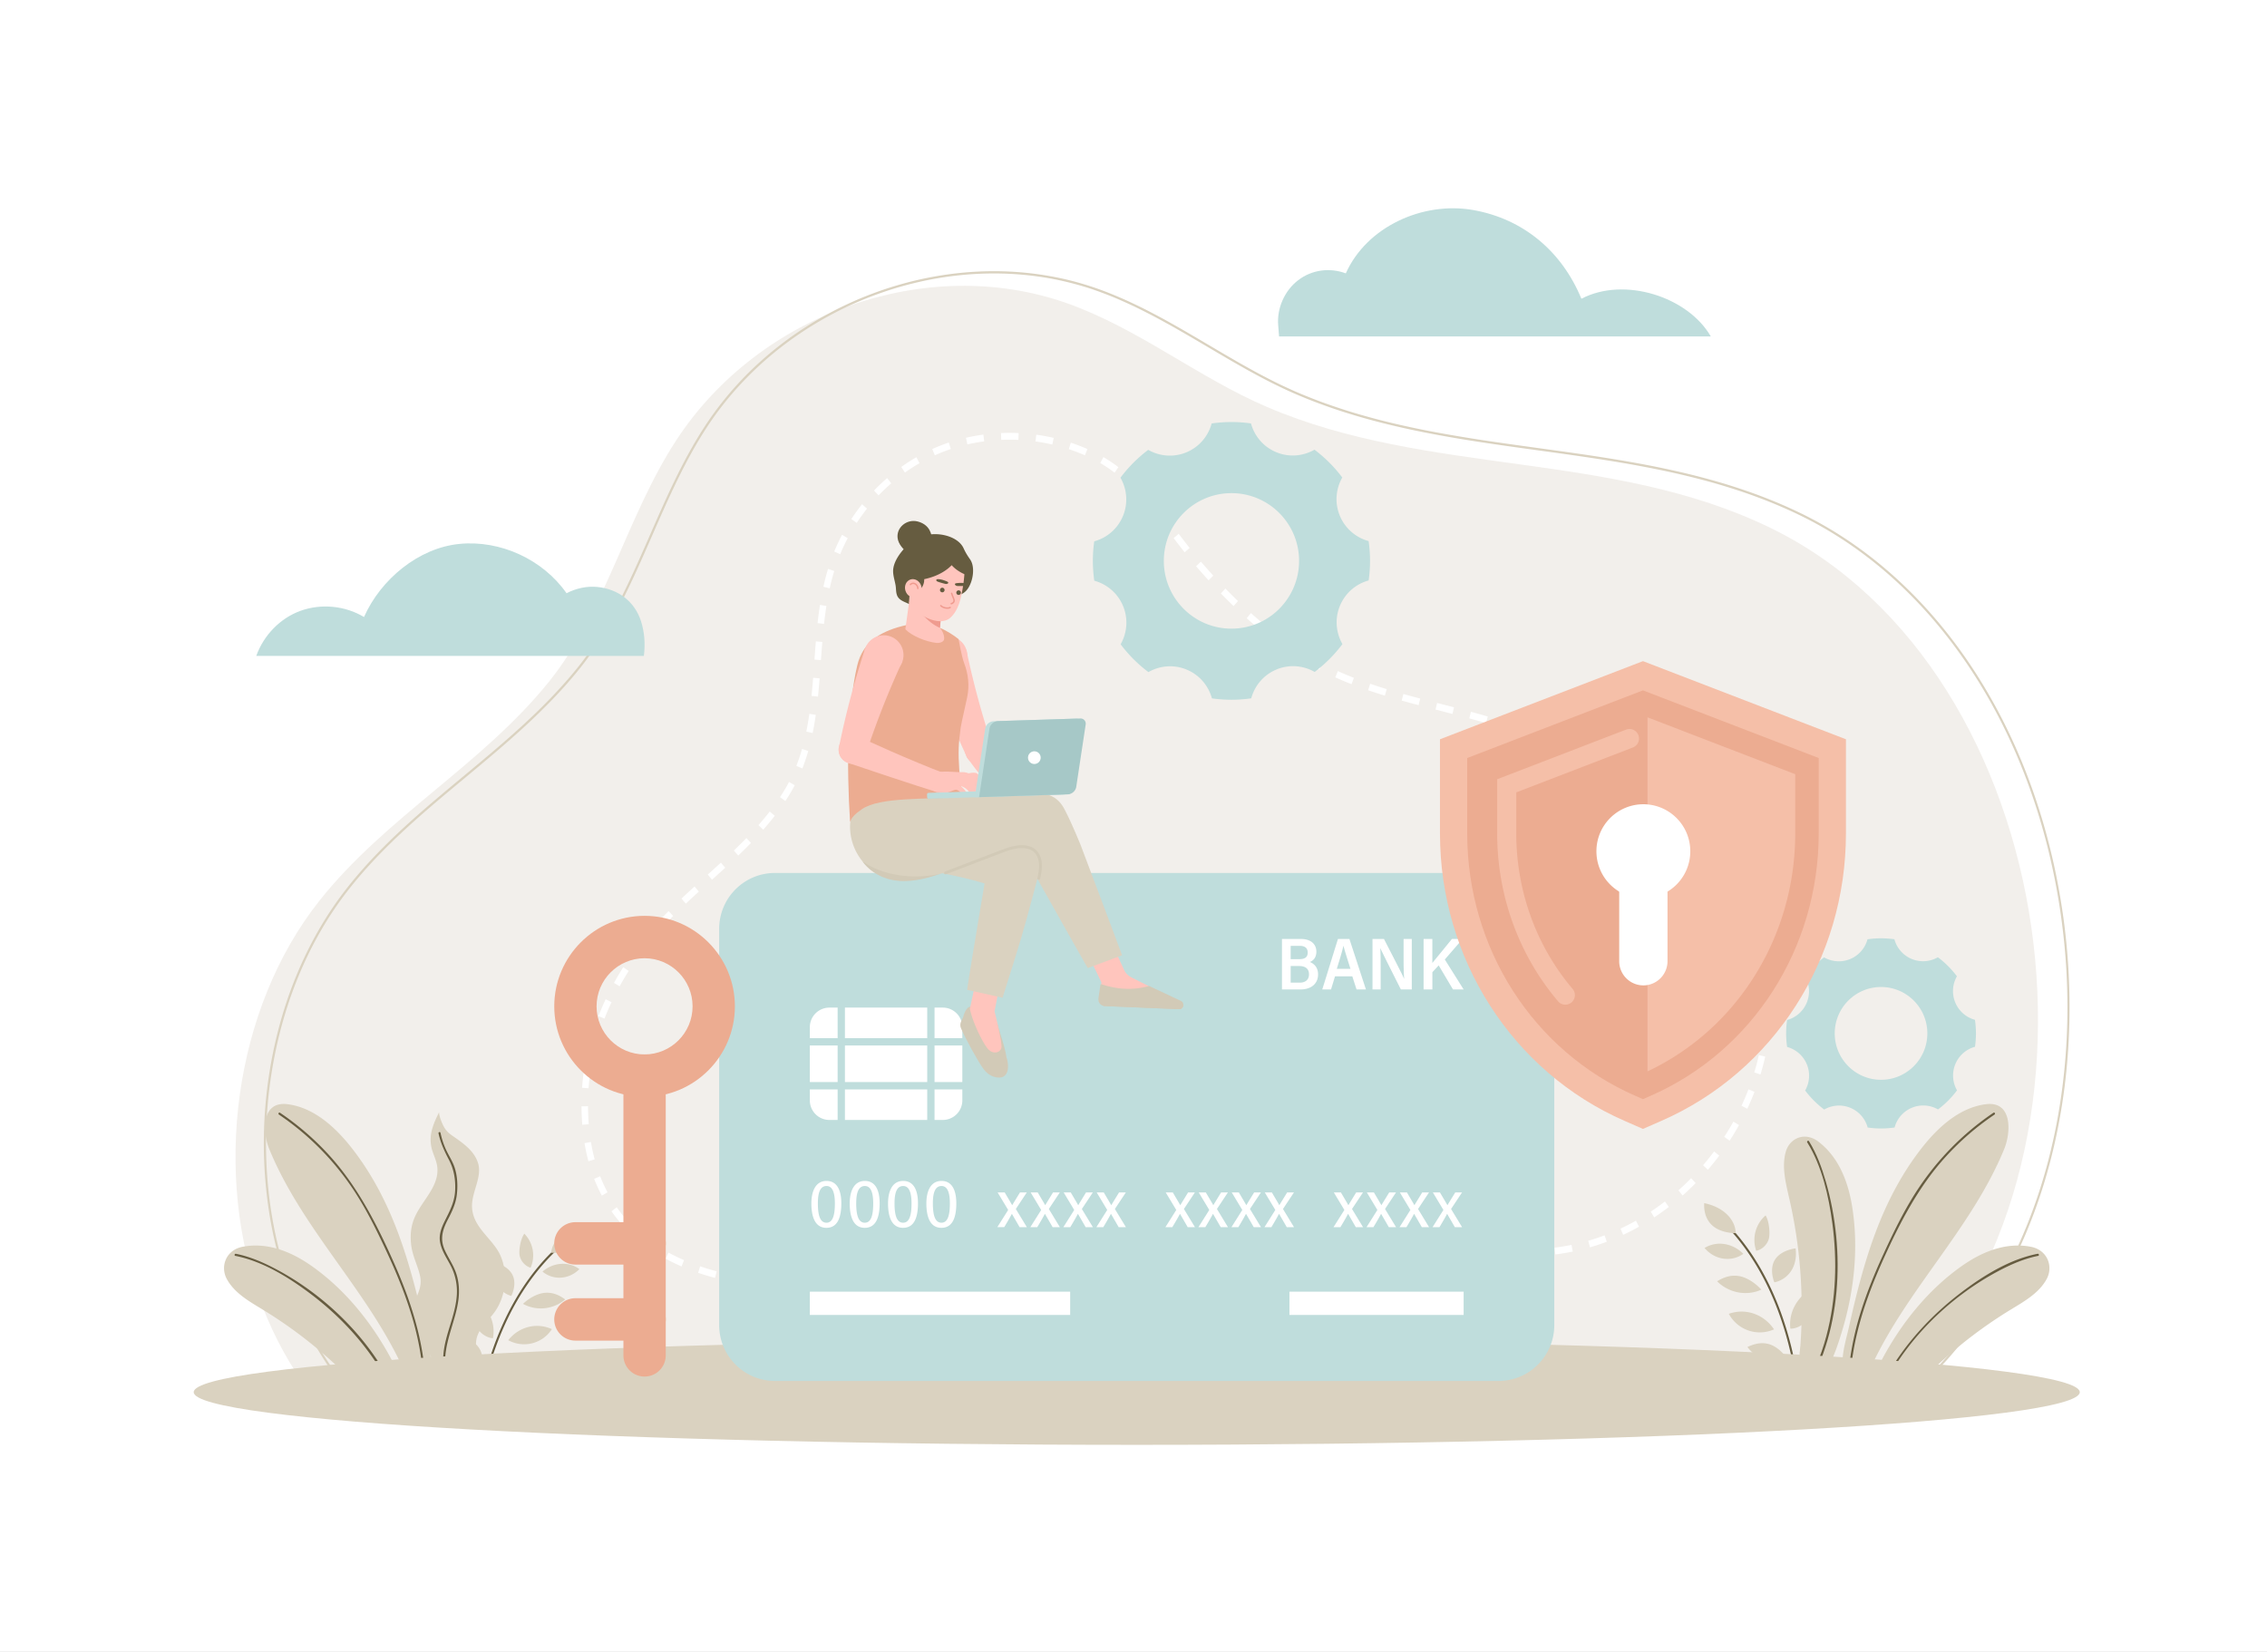 <svg xmlns="http://www.w3.org/2000/svg" width="424" height="309" fill="none" viewBox="0 0 424 309"><rect x="0" y="0" width="424" height="309" fill="#333333" stroke="none"/><g clip-path="url(#clip0_401_1347)"><path fill="#fff" d="M424 0H0v309h424V0Z"/><path fill="#F2EFEB" d="M57.895 260.408h296.764c43.954-42.801 31.302-135.031-23.557-161.68-29.87-14.508-63.778-9.62-94.097-22.587-12.896-5.516-24.236-14.792-37.595-19.473-26.1-9.148-57.378 1.865-72.923 25.675-9.289 14.227-13.201 31.978-23.804 45.158-12.578 15.636-30.53 25.295-42.983 41.033-15.983 20.197-20.068 51.246-10.677 75.677 2.317 6.027 5.32 11.406 8.875 16.199l-.003-.002Z"/><path fill="#DAD2C0" d="M360.305 258.312H63.349l-.094-.122a69.025 69.025 0 0 1-8.92-16.284c-4.59-11.943-6.078-26.003-4.196-39.59 1.929-13.929 7.09-26.523 14.923-36.414 6.332-8.007 14.15-14.501 21.71-20.781 7.4-6.157 15.055-12.524 21.268-20.254 5.866-7.281 9.745-16.144 13.496-24.715l.032-.074c3.005-6.879 6.112-13.99 10.261-20.34 15.599-23.886 47.101-34.976 73.275-25.796 7.438 2.608 14.313 6.666 20.96 10.587 5.334 3.151 10.851 6.412 16.656 8.894 14.507 6.203 30.075 8.343 45.13 10.412 16.418 2.265 33.378 4.604 48.976 12.18 25.459 12.37 43.723 40.032 48.854 73.992 2.476 16.334 1.639 32.934-2.42 48-4.3 15.98-12.184 29.885-22.798 40.215l-.06.085-.102.005h.005Zm-296.76-.425h296.671c10.547-10.274 18.383-24.104 22.66-39.997 4.042-15.008 4.877-31.543 2.41-47.818-5.11-33.821-23.288-61.362-48.625-73.675-15.543-7.545-32.47-9.881-48.841-12.139-15.099-2.075-30.693-4.219-45.248-10.442-5.828-2.492-11.356-5.76-16.701-8.918-6.631-3.912-13.489-7.958-20.89-10.554-26.012-9.125-57.313 1.897-72.813 25.632-4.13 6.32-7.229 13.415-10.226 20.276l-.033.074c-3.763 8.597-7.655 17.488-13.556 24.813-6.239 7.762-13.91 14.143-21.326 20.314-7.544 6.266-15.344 12.744-21.649 20.72-7.787 9.832-12.917 22.351-14.834 36.205-1.873 13.514-.393 27.497 4.17 39.37a68.495 68.495 0 0 0 8.833 16.141l-.002-.002Z"/><path fill="#DAD2C0" d="M344.666 248.5c-1.366 4.647-2.915 8.919-6.571 12.425l-.197.194h-2.452c.016-.769.347-1.756.514-2.364v-.004c.038-.145.069-.268.081-.36.039-.295.082-.592.116-.887.177-1.381.324-2.766.447-4.153.028-.307.051-.62.069-.932.124-1.506.205-3.02.252-4.534.058-1.782.066-3.568.018-5.357a90.885 90.885 0 0 0-2.259-18.184c-.659-2.919-1.506-6.061-.68-8.927.73-2.531 3.568-3.793 6.089-1.871 3.915 2.983 5.611 7.715 6.325 12.193 1.219 7.63.377 15.533-1.753 22.759l.001.002Z"/><path fill="#665C40" d="M337.115 261.118h-.468s.004-.005.004-.008c2.269-3.453 3.911-7.299 4.972-11.336 1.771-6.748 2.012-13.93 1.096-20.85-.688-5.209-1.946-10.773-4.707-15.241-.136-.222.2-.425.331-.207 1.43 2.308 2.39 4.927 3.147 7.55 3.73 12.971 3.024 28.654-4.378 40.092h.003Z"/><path fill="#DAD2C0" d="M382.794 239.24c-1.437 2.656-4.243 4.215-6.764 5.752a85.217 85.217 0 0 0-8.049 5.575 88.837 88.837 0 0 0-11.287 10.551h-7.749c.757-2.369 1.858-4.595 3.062-6.854 3.587-6.733 8.561-12.942 14.788-17.367 3.656-2.599 8.178-4.612 13.034-3.684 3.124.6 4.233 3.681 2.965 6.029v-.002Z"/><path fill="#665C40" d="M381.198 234.913c-2.625.517-5.136 1.614-7.505 2.878-9.282 4.952-17.799 13.242-22.293 23.327h-.414a40.312 40.312 0 0 1 1.846-3.661c3.501-6.173 8.398-11.453 13.923-15.658 4.227-3.218 9.142-6.251 14.343-7.276.244-.047.344.34.1.39ZM336.266 261.118c-.085-.79-.19-1.575-.306-2.364v-.005c-1.498-10.246-5.143-20.4-11.856-28.108a7.982 7.982 0 0 0-.239-.275c-.17-.19.105-.477.274-.283.167.187.329.373.487.563 6.364 7.44 9.934 17.055 11.533 26.856.193 1.202.36 2.404.495 3.608l.005.008h-.393Z"/><path fill="#DAD2C0" d="M329.422 241.233c-1.301.606-2.858.788-4.344.507-1.487-.281-2.893-1.024-3.923-2.072 1.246-.763 2.55-1.226 4.089-.976 1.539.25 3.181 1.414 4.177 2.541h.001ZM334.296 254.213a6.826 6.826 0 0 1-4.149.08c-1.343-.404-2.533-1.24-3.321-2.331 1.294-.61 2.592-.93 3.989-.55 1.397.38 2.738 1.636 3.481 2.801ZM330.221 227.345c-1.878 1.618-2.579 4.275-1.752 6.622 1.24-.241 2.27-1.41 2.421-2.558.15-1.148-.04-3.013-.669-4.064ZM326.061 234.531c-2.256 1.612-5.382 1.14-7.257-1.094 2.317-1.406 5.245-.907 7.257 1.094ZM338.765 241.141c-2.704 1.483-4.272 4.449-3.908 7.396 1.56-.008 3.12-1.153 3.614-2.469.493-1.317.768-3.551.296-4.927h-.002ZM331.799 248.66c-3.158 1.392-6.801.139-8.457-2.906 3.177-1.135 6.573.104 8.457 2.906ZM336.624 253.683c-.268-2.745 1.854-4.811 4.923-4.796.045 2.661-1.993 4.558-4.923 4.796ZM318.747 225.051c1.483.303 2.932.926 4.041 1.908 1.108.983 1.845 2.344 1.835 3.704-1.584-.002-3.365-.461-4.482-1.541-1.118-1.08-1.498-2.643-1.394-4.071ZM335.83 233.515c.179 1.361.008 2.762-.661 3.942-.669 1.181-1.864 2.122-3.312 2.408-.532-1.383-.646-3.036.123-4.249.77-1.211 2.302-1.884 3.85-2.103v.002ZM359.337 214.851c3.128-4.026 7.205-7.708 12.123-8.309 4.925-.602 4.687 5.231 3.38 8.414-6.158 14.993-18.413 26.437-25.089 41.184-1.374 3.032-4.47 4.014-5.054-.13-.359-2.556.547-5.261 1.093-7.71 2.702-12.122 5.942-23.666 13.545-33.449h.002Z"/><path fill="#665C40" d="M372.841 208.14a51.493 51.493 0 0 0-14.71 15.187c-2.223 3.527-4.061 7.329-5.813 11.133-1.634 3.549-3.127 7.18-4.294 10.93-1.319 4.241-2.191 8.622-2.38 13.084-.011.261.374.26.385 0 .336-7.941 2.891-15.513 6.092-22.646 3.131-6.978 6.639-13.783 11.747-19.407a50.646 50.646 0 0 1 9.168-7.934c.208-.14.015-.491-.195-.349v.002Z"/><path fill="#DAD2C0" d="M94.168 241.682c-.32 1.412-.915 2.753-1.771 3.89-.2.267-.413.527-.634.782-.734.859-1.53 1.684-2.074 2.638-.235.418-.42.86-.536 1.337-.09.372-.128.745-.131 1.122-.01 1.129.282 2.278.452 3.428.092.619.146 1.242.097 1.862-.123 1.571-.9 2.991-1.753 4.377h-6.92c-.085-1.077.023-2.191.144-3.276a9.257 9.257 0 0 0-.506-4.15 8.756 8.756 0 0 0-1.181-2.238c-.29-.393-.583-.75-.86-1.094-.19-.223-.37-.442-.542-.66 0-.005-.004-.005-.004-.005-.9-1.137-1.518-2.234-1.147-4.125a6.897 6.897 0 0 1 .193-.754c.269-.846.68-1.647 1.023-2.461.472-1.101.826-2.223.583-3.493-.375-1.927-1.325-3.615-1.638-5.574-.308-1.959-.166-3.919.66-5.725 1.363-2.991 4.243-5.441 4.197-8.76-.015-1.284-.56-2.331-.947-3.51a6.963 6.963 0 0 1-.166-3.623c.282-1.279.842-2.469 1.422-3.635-.031.837.687 2.413 1 2.918.587.952 1.266 1.327 2.123 1.934 1.66 1.175 3.422 2.494 4.12 4.55.922 2.701-1.22 5.535-1.085 8.397.19 3.98 4.104 5.944 5.428 9.295.22.55.39 1.122.506 1.709a11.396 11.396 0 0 1-.054 4.842l.001.002ZM76.265 261.118h-7.749a88.843 88.843 0 0 0-11.286-10.551 85.54 85.54 0 0 0-8.05-5.575c-2.52-1.538-5.328-3.097-6.76-5.752-1.271-2.348-.163-5.429 2.961-6.028 4.857-.927 9.379 1.084 13.035 3.683 6.227 4.425 11.201 10.634 14.787 17.367 1.204 2.259 2.305 4.486 3.062 6.854v.002Z"/><path fill="#665C40" d="M74.238 261.118h-.44a41.474 41.474 0 0 0-1.817-3.575c-3.525-6.167-8.452-11.441-14.012-15.614-4.13-3.101-8.9-6.016-13.958-7.016-.244-.048-.139-.437.1-.389 2.626.517 5.139 1.611 7.51 2.87 9.436 5.004 18.097 13.457 22.619 23.724h-.002ZM103.848 234.103c-.082.081-.166.158-.247.243-7.177 7.028-11.386 16.805-13.444 26.772h-.39c2.043-9.964 6.224-19.752 13.332-26.829.159-.162.316-.315.475-.47.182-.178.454.11.274.283v.001Z"/><path fill="#DAD2C0" d="M97.821 243.888c1.181.672 2.632.965 4.051.817 1.418-.148 2.793-.735 3.836-1.641-1.117-.815-2.312-1.355-3.776-1.24-1.465.114-3.092 1.078-4.11 2.062v.002ZM92.308 255.712a6.447 6.447 0 0 0 3.896.401c1.292-.275 2.471-.967 3.29-1.931-1.172-.676-2.371-1.08-3.711-.831-1.341.247-2.692 1.323-3.475 2.361ZM98.066 230.765a5.787 5.787 0 0 1 1.173 6.367c-1.149-.325-2.034-1.507-2.092-2.598-.059-1.09.254-2.83.92-3.768l-.001-.001ZM101.464 237.848c2.006 1.694 4.98 1.496 6.903-.458-2.08-1.505-4.868-1.266-6.903.458ZM89.041 243.066c2.436 1.608 3.7 4.521 3.147 7.263-1.468-.13-2.852-1.33-3.222-2.606-.369-1.277-.469-3.401.075-4.657ZM95.056 250.686a6.168 6.168 0 0 0 8.162-2.067c-2.908-1.318-6.189-.421-8.162 2.067ZM90.157 255.03c.449-2.56-1.398-4.67-4.286-4.897-.233 2.498 1.548 4.443 4.286 4.897ZM109.021 229.509c-1.416.168-2.824.639-3.936 1.477-1.111.837-1.902 2.057-1.99 3.338 1.489.122 3.196-.168 4.326-1.095 1.129-.929 1.597-2.369 1.602-3.719l-.002-.001ZM92.348 236.124c-.267 1.266-.205 2.597.339 3.761.544 1.163 1.602 2.141 2.942 2.524.6-1.257.825-2.804.188-4.004-.637-1.201-2.03-1.953-3.47-2.281ZM65.872 214.851c-3.129-4.026-7.205-7.708-12.124-8.309-4.924-.602-4.687 5.231-3.38 8.414 6.159 14.993 18.413 26.437 25.09 41.184 1.373 3.032 4.469 4.014 5.053-.13.36-2.556-.547-5.261-1.093-7.71-2.701-12.122-5.942-23.666-13.545-33.449h-.001Z"/><path fill="#665C40" d="M52.173 208.49a50.985 50.985 0 0 1 14.75 15.327c2.08 3.346 3.817 6.929 5.482 10.518 1.654 3.569 3.17 7.218 4.354 10.99 1.338 4.261 2.231 8.663 2.42 13.151.011.259.398.261.386 0-.334-7.891-2.834-15.416-5.996-22.517-3.198-7.181-6.804-14.183-12.068-19.944a51.079 51.079 0 0 0-9.134-7.874c-.21-.142-.403.209-.194.349ZM83.273 253.899c-.154 2.414.046 4.83.429 7.219h-.398c-.413-2.616-.614-5.272-.362-7.903.354-3.708 2.177-7.053 2.482-10.764a10.46 10.46 0 0 0-1.173-5.777c-.719-1.381-1.656-2.724-1.943-4.303-.255-1.409.254-2.733.868-3.963.927-1.861 1.838-3.545 1.95-5.699.105-2.041-.223-3.975-1.162-5.769-.837-1.599-1.56-3.133-1.946-4.932-.054-.255.316-.36.37-.105.27 1.252.672 2.449 1.247 3.588.398.785.853 1.534 1.194 2.351.703 1.684.83 3.765.621 5.574-.193 1.705-.86 3.126-1.637 4.608-1.027 1.959-1.571 3.68-.626 5.806.644 1.444 1.57 2.733 2.097 4.238.567 1.636.675 3.372.451 5.089-.487 3.683-2.223 7.003-2.463 10.744l.001-.002Z"/><path fill="#DAD2C0" d="M212.605 270.262c97.411 0 176.378-4.411 176.378-9.854 0-5.442-78.967-9.854-176.378-9.854-97.41 0-176.377 4.412-176.377 9.854 0 5.443 78.967 9.854 176.377 9.854Z"/><path fill="#BFDDDC" d="M239.066 60.886c-.278-3.213 1.182-6.522 3.74-8.478 2.558-1.956 5.885-2.393 8.904-1.276 3.896-8.732 14.413-13.502 23.814-11.846 9.4 1.657 16.605 7.755 20.247 16.597 8.023-4.207 19.925-.374 24.199 7.045h-80.747l-.156-2.042h-.001ZM120.422 122.693H47.929c1.381-3.862 4.462-7.073 8.32-8.452 3.855-1.382 8.319-.938 11.831 1.174 3.126-7.048 10.203-12.93 17.862-13.676 7.66-.747 15.596 2.91 20.016 9.223 1.778-.907 3.767-1.366 5.762-1.169 3.828.377 6.955 2.651 8.158 6.373.635 1.965.845 4.187.544 6.529v-.002Z"/><path fill="#fff" d="M150.034 240.944v-1.274a84.65 84.65 0 0 0 3.208-.068l.079 1.271h-.023a83.776 83.776 0 0 1-3.264.07v.001Zm-3.281-.063a71.543 71.543 0 0 1-3.277-.207l.1-1.27c1.052.091 2.137.159 3.224.204l-.047 1.273Zm9.838-.235-.113-1.268a64.193 64.193 0 0 0 3.203-.399l.171 1.262a63.178 63.178 0 0 1-3.261.405Zm-16.383-.338a59.473 59.473 0 0 1-3.249-.539l.222-1.253c1.033.202 2.105.38 3.184.528l-.159 1.264h.002Zm22.877-.624-.22-1.255a102.02 102.02 0 0 0 3.173-.667l.256 1.247c-1.064.239-2.133.466-3.209.675Zm-29.342-.651a44.908 44.908 0 0 1-3.17-.95l.374-1.213a44.56 44.56 0 0 0 3.09.927l-.294 1.236Zm35.737-.783-.279-1.241c1.053-.261 2.105-.53 3.16-.802l.289 1.238c-1.057.272-2.112.542-3.17.803v.002Zm-42.008-1.36a36.883 36.883 0 0 1-3-1.46l.561-1.131c.923.504 1.899.978 2.903 1.413l-.464 1.178Zm48.338-.258-.287-1.239c1.053-.267 2.111-.533 3.176-.789l.273 1.242c-1.061.255-2.114.519-3.161.786h-.001Zm6.329-1.512-.245-1.249a96.834 96.834 0 0 1 2.857-.574l.359-.068.213 1.254-.361.068a97.14 97.14 0 0 0-2.823.569Zm103.047-.118c-.29 0-.578-.003-.868-.007l.022-1.275c1.071.02 2.158.002 3.214-.053l.061 1.274c-.799.041-1.615.061-2.429.061Zm-4.155-.171a60.881 60.881 0 0 1-3.269-.357l.158-1.264c1.093.149 2.171.267 3.205.351l-.094 1.27Zm9.869-.182-.146-1.266a42.421 42.421 0 0 0 3.171-.525l.233 1.25a43.322 43.322 0 0 1-3.259.541h.001Zm-16.382-.699a87.561 87.561 0 0 1-3.216-.658l.253-1.247c1.09.243 2.157.461 3.173.649l-.211 1.256h.001Zm-85.987-.092-.231-1.252c1.064-.216 2.125-.439 3.185-.667l.245 1.248c-1.065.23-2.13.453-3.199.671Zm-66.921-.177a30.1 30.1 0 0 1-2.673-2.059l.774-.983a29.07 29.07 0 0 0 2.565 1.978l-.666 1.066v-.002Zm175.763-.363-.322-1.228a40.09 40.09 0 0 0 3.057-1.017l.412 1.199a41.862 41.862 0 0 1-3.147 1.046Zm-29.261-.786a166.647 166.647 0 0 1-3.168-.836l.307-1.233c1.049.288 2.098.566 3.145.83l-.285 1.239h.001Zm-73.19-.048-.256-1.247c1.059-.239 2.119-.482 3.176-.729l.264 1.245c-1.061.247-2.123.49-3.186.731h.002Zm6.365-1.477-.269-1.244 3.175-.755.27 1.244-3.176.755Zm102.296-.026-.495-1.164c.97-.454 1.94-.953 2.882-1.483l.575 1.123a43.614 43.614 0 0 1-2.962 1.525v-.001Zm-41.788-.166-3.14-.902.322-1.228 3.137.902-.319 1.23v-.002Zm-54.158-1.319-.269-1.244c1.059-.252 2.118-.502 3.179-.749l.263 1.244c-1.059.247-2.116.496-3.174.747l.001.002Zm-91.133-.247a27.766 27.766 0 0 1-2.139-2.671l.979-.756a26.357 26.357 0 0 0 2.04 2.549l-.88.879v-.001Zm139.011-.233a120.573 120.573 0 0 0-3.139-.843l.286-1.239c1.05.266 2.106.549 3.17.85l-.317 1.232Zm-41.528-.999-.258-1.245c1.062-.241 2.125-.477 3.19-.709l.247 1.248c-1.062.231-2.122.467-3.179.706Zm95.404-.302-.649-1.077a47.218 47.218 0 0 0 2.654-1.899l.72 1.027a47.305 47.305 0 0 1-2.723 1.949h-.002Zm-60.174-.289a95.766 95.766 0 0 0-3.178-.643l.21-1.256c1.052.193 2.136.412 3.218.65l-.25 1.247v.002Zm-28.873-.765-.21-1.256a73.229 73.229 0 0 1 3.242-.521l.159 1.264a70.49 70.49 0 0 0-3.191.513Zm22.501-.4a78.326 78.326 0 0 0-3.209-.393l.116-1.268a78.72 78.72 0 0 1 3.258.397l-.165 1.262v.002Zm-16.103-.476-.103-1.27a70.046 70.046 0 0 1 3.276-.215l.048 1.273a69.045 69.045 0 0 0-3.221.21v.002Zm9.673-.165a68.424 68.424 0 0 0-3.227-.101l.01-1.274c1.085.007 2.189.043 3.281.102l-.064 1.273Zm-123.851-1.975a29.472 29.472 0 0 1-1.437-3.141l1.126-.482a27.935 27.935 0 0 0 1.374 3.002l-1.063.621Zm202.137-.022-.785-.971a47.968 47.968 0 0 0 2.381-2.264l.846.915a49.547 49.547 0 0 1-2.442 2.322v-.002Zm4.729-4.811-.903-.852a50.29 50.29 0 0 0 2.066-2.581l.957.787a50.918 50.918 0 0 1-2.12 2.646Zm-209.376-1.599a36.124 36.124 0 0 1-.731-3.386l1.198-.22a35.17 35.17 0 0 0 .703 3.26l-1.17.345v.001Zm213.439-3.841-1.006-.715a47.46 47.46 0 0 0 1.71-2.852l1.052.641a49.31 49.31 0 0 1-1.755 2.926h-.001Zm-214.587-2.981a45.458 45.458 0 0 1-.142-3.458l1.215-.005c.004 1.137.051 2.267.137 3.356l-1.212.107h.002Zm217.897-2.995-1.092-.561c.471-1.005.91-2.039 1.308-3.074l1.127.476a48.124 48.124 0 0 1-1.345 3.159h.002Zm-216.723-3.831-1.211-.093c.078-1.139.205-2.299.377-3.444l1.201.198a42.852 42.852 0 0 0-.367 3.337v.002Zm219.185-2.582-1.158-.388c.326-1.067.614-2.158.859-3.241l1.183.293a47.094 47.094 0 0 1-.884 3.336Zm-218.189-4.049-1.181-.3c.256-1.108.56-2.228.902-3.33l1.157.394a44.96 44.96 0 0 0-.876 3.236h-.002Zm219.708-2.684-1.201-.195c.163-1.109.287-2.232.364-3.34l1.212.093a45.347 45.347 0 0 1-.375 3.442Zm-217.726-3.711-1.126-.482a52.923 52.923 0 0 1 1.352-3.154l1.09.563a49.35 49.35 0 0 0-1.316 3.073Zm216.989-3.181a42.59 42.59 0 0 0-.165-3.353l1.21-.119c.104 1.146.161 2.31.171 3.461l-1.214.012-.002-.001Zm-214.159-2.866-1.053-.637a56.72 56.72 0 0 1 1.733-2.935l1.013.704a54.56 54.56 0 0 0-1.693 2.868Zm213.562-3.815a42.042 42.042 0 0 0-.694-3.278l1.175-.328c.282 1.112.523 2.251.716 3.381l-1.197.225Zm-210.009-1.808-.97-.767a58.46 58.46 0 0 1 2.058-2.693l.927.825a58.302 58.302 0 0 0-2.015 2.634v.001Zm208.366-4.681a43.45 43.45 0 0 0-1.192-3.121l1.11-.52a44.818 44.818 0 0 1 1.227 3.215l-1.145.426Zm-204.196-.459-.878-.88a72.627 72.627 0 0 1 2.322-2.432l.84.921a74.318 74.318 0 0 0-2.284 2.391Zm4.658-4.698-.812-.947c.809-.763 1.628-1.517 2.45-2.265l.795.962c-.817.744-1.629 1.493-2.434 2.25h.001Zm196.924-.98a45.029 45.029 0 0 0-1.637-2.895l1.022-.691a46.869 46.869 0 0 1 1.684 2.978l-1.069.608Zm-192.025-3.496-.793-.967c.822-.742 1.644-1.483 2.459-2.23l.8.96c-.817.749-1.64 1.494-2.466 2.237Zm188.552-2.161a48.953 48.953 0 0 0-2.02-2.622l.919-.835c.723.875 1.42 1.782 2.072 2.692l-.971.765Zm-183.646-2.358-.821-.941a93.945 93.945 0 0 0 2.352-2.328l.851.91a93.117 93.117 0 0 1-2.384 2.36l.002-.001Zm179.438-2.738a55.435 55.435 0 0 0-2.336-2.322l.811-.95a60.365 60.365 0 0 1 2.39 2.376l-.865.896Zm-174.764-2.092-.894-.865a51.335 51.335 0 0 0 2.108-2.546l.943.803a54.411 54.411 0 0 1-2.158 2.608h.001Zm169.967-2.412a63.732 63.732 0 0 0-2.567-2.044l.711-1.033a64.223 64.223 0 0 1 2.616 2.083l-.76.994Zm-165.827-2.961-1-.725c.249-.378.493-.762.73-1.151.337-.55.657-1.117.955-1.689l1.065.612c-.311.597-.646 1.19-.997 1.765-.246.401-.497.797-.754 1.188h.001Zm160.598-.994a76.433 76.433 0 0 0-2.743-1.787l.619-1.097a74.978 74.978 0 0 1 2.788 1.815l-.664 1.068v.001Zm-5.557-3.459a93.642 93.642 0 0 0-2.871-1.564l.543-1.141c.991.517 1.969 1.05 2.908 1.583l-.58 1.12v.002Zm-151.862-1.639-1.124-.485a35.082 35.082 0 0 0 1.066-3.157l1.164.368a36.213 36.213 0 0 1-1.107 3.274h.001Zm146.071-1.391c-.981-.474-1.968-.933-2.961-1.378l.48-1.171c1.004.451 2 .915 2.991 1.394l-.509 1.157-.001-.002Zm-5.956-2.68a145.09 145.09 0 0 0-3.022-1.235l.43-1.192c1.018.403 2.034.817 3.045 1.243l-.453 1.182v.002Zm-6.064-2.404a85.917 85.917 0 0 0-3.073-1.056l.358-1.217c1.08.349 2.13.709 3.116 1.071l-.401 1.203v-.001Zm-132.126-.155-1.189-.267a55.41 55.41 0 0 0 .57-3.319l1.203.189a57.45 57.45 0 0 1-.584 3.396v.001Zm125.943-1.855a155.96 155.96 0 0 0-3.134-.881l.305-1.234c1.056.285 2.109.58 3.156.886l-.325 1.229h-.002Zm-6.286-1.715-3.161-.815.29-1.237 3.164.816-.291 1.237-.002-.001Zm-6.324-1.638a215.772 215.772 0 0 1-3.161-.857l.314-1.232c1.044.292 2.093.575 3.144.853l-.296 1.236h-.001Zm-112.336-1.602-1.209-.135c.114-1.123.21-2.252.3-3.383l1.211.103a141.956 141.956 0 0 1-.302 3.415Zm106.026-.178a95.024 95.024 0 0 1-3.128-1.012l.378-1.211c1.022.351 2.053.681 3.091 1l-.341 1.223Zm-6.224-2.143a64.133 64.133 0 0 1-3.05-1.279l.481-1.171c.952.429 1.959.851 2.993 1.256l-.424 1.194Zm-6.033-2.736a60.266 60.266 0 0 1-2.896-1.631l.605-1.107a57.504 57.504 0 0 0 2.837 1.599l-.546 1.139Zm-93.217-1.766-1.212-.096c.082-1.137.165-2.274.259-3.411l1.211.11c-.094 1.131-.176 2.265-.258 3.396v.001Zm87.512-1.656a70.175 70.175 0 0 1-2.716-1.934l.706-1.037c.88.66 1.777 1.299 2.669 1.9l-.659 1.071Zm-5.344-3.999a82.104 82.104 0 0 1-2.539-2.178l.788-.97c.829.74 1.671 1.461 2.501 2.144l-.751 1.003.001.001Zm-81.588-1.12-1.207-.146a75.57 75.57 0 0 1 .45-3.412l1.199.206a73.072 73.072 0 0 0-.442 3.351v.001Zm76.594-3.337a99.844 99.844 0 0 1-2.374-2.367l.853-.908c.775.8 1.565 1.585 2.343 2.337l-.822.938Zm-75.533-3.322-1.184-.287c.254-1.156.547-2.279.871-3.339l1.158.388a43.22 43.22 0 0 0-.845 3.238Zm70.862-1.489a126.053 126.053 0 0 1-2.228-2.512l-.111-.128.903-.855.11.127c.723.837 1.458 1.667 2.204 2.486l-.878.88v.002Zm-68.901-4.888-1.116-.504a36.317 36.317 0 0 1 1.46-3.119l1.064.618c-.517.979-.99 1.99-1.408 3.006v-.001Zm64.42-.359a186.084 186.084 0 0 1-2.058-2.659l.948-.797c.677.885 1.355 1.769 2.046 2.642l-.936.814Zm-4.093-5.32c-.682-.882-1.37-1.754-2.07-2.61l.922-.832c.71.866 1.404 1.75 2.093 2.64l-.944.803h-.001Zm-57.239-.177-1.002-.722a37.075 37.075 0 0 1 2.001-2.767l.933.818a35.99 35.99 0 0 0-1.932 2.671Zm53.009-4.944a41.588 41.588 0 0 0-2.298-2.344l.811-.948c.787.74 1.561 1.53 2.366 2.413l-.879.879Zm-48.917-.2-.857-.905a36.63 36.63 0 0 1 2.451-2.333l.774.983a35.404 35.404 0 0 0-2.369 2.254h.001Zm44.139-4.253a26.23 26.23 0 0 0-2.678-1.798l.591-1.114c.943.55 1.885 1.184 2.801 1.88l-.715 1.03.001.002Zm-39.213-.015-.684-1.054c.909-.65 1.859-1.26 2.821-1.818l.588 1.115a34.246 34.246 0 0 0-2.725 1.755v.002Zm33.664-3.23a33.906 33.906 0 0 0-3.005-1.152l.366-1.216c1.054.35 2.1.751 3.108 1.193l-.47 1.176h.001Zm-28.072-.002-.482-1.17a32.68 32.68 0 0 1 3.103-1.219l.37 1.215a31.474 31.474 0 0 0-2.991 1.175v-.001Zm21.976-2.015a35.51 35.51 0 0 0-3.155-.578l.158-1.264c1.091.15 2.187.351 3.257.597l-.26 1.245Zm-15.895-.022-.259-1.245a36.663 36.663 0 0 1 3.26-.59l.154 1.265c-1.058.142-2.12.334-3.156.57h.001Zm9.549-.848a35.752 35.752 0 0 0-3.203-.004l-.05-1.274a36.832 36.832 0 0 1 3.305.005l-.054 1.273h.002Z"/><path fill="#BFDDDC" d="M255.975 101.21a8.124 8.124 0 0 1-5.382-4.73c-1.005-2.425-.746-5.045.455-7.162a26.117 26.117 0 0 0-5.199-5.202c-2.111 1.208-4.726 1.473-7.147.47-2.419-1.001-4.085-3.036-4.732-5.383a26.07 26.07 0 0 0-3.649-.261c-1.24 0-2.49.094-3.7.267-.64 2.349-2.302 4.387-4.721 5.394-2.419 1.007-5.034.748-7.147-.456a26.114 26.114 0 0 0-5.191 5.21c1.206 2.115 1.469 4.735.469 7.16-.999 2.425-3.03 4.095-5.372 4.743a26.234 26.234 0 0 0-.261 3.657c0 1.242.094 2.495.267 3.708a8.118 8.118 0 0 1 5.383 4.73c1.005 2.424.746 5.045-.455 7.161a26.07 26.07 0 0 0 5.199 5.202c2.111-1.208 4.726-1.472 7.146-.469 2.419 1.001 4.086 3.036 4.732 5.383 1.193.168 2.41.261 3.649.261 1.24 0 2.491-.095 3.699-.268.642-2.348 2.304-4.386 4.721-5.393 2.419-1.008 5.034-.748 7.147.456a26.149 26.149 0 0 0 5.191-5.21c-1.206-2.115-1.469-4.736-.469-7.161a8.12 8.12 0 0 1 5.372-4.742c.168-1.196.261-2.415.261-3.657s-.095-2.495-.267-3.706l.001-.002Zm-25.654 16.38c-6.984 0-12.648-5.675-12.648-12.673 0-7 5.664-12.674 12.648-12.674s12.648 5.675 12.648 12.674c0 6.998-5.664 12.673-12.648 12.673ZM369.38 190.761a5.558 5.558 0 0 1-3.685-3.24 5.58 5.58 0 0 1 .312-4.903 17.906 17.906 0 0 0-3.56-3.562 5.547 5.547 0 0 1-8.133-3.365 17.909 17.909 0 0 0-2.5-.179c-.849 0-1.705.065-2.533.184a5.55 5.55 0 0 1-8.127 3.381 17.901 17.901 0 0 0-3.554 3.567 5.578 5.578 0 0 1 .321 4.904 5.553 5.553 0 0 1-3.679 3.246 17.977 17.977 0 0 0-.179 2.504c0 .852.065 1.709.184 2.539a5.558 5.558 0 0 1 3.685 3.24 5.576 5.576 0 0 1-.312 4.903 17.906 17.906 0 0 0 3.56 3.562 5.547 5.547 0 0 1 4.894-.322 5.56 5.56 0 0 1 3.24 3.687c.817.115 1.649.179 2.499.179.849 0 1.705-.065 2.533-.184a5.566 5.566 0 0 1 3.233-3.693 5.547 5.547 0 0 1 4.894.313 17.933 17.933 0 0 0 3.554-3.568 5.581 5.581 0 0 1-.321-4.904 5.558 5.558 0 0 1 3.679-3.246c.116-.819.179-1.653.179-2.504 0-.852-.065-1.709-.184-2.539Zm-17.567 11.217c-4.783 0-8.661-3.886-8.661-8.678 0-4.793 3.878-8.678 8.661-8.678 4.783 0 8.66 3.885 8.66 8.678 0 4.792-3.877 8.678-8.66 8.678ZM144.941 163.291h135.327c5.757 0 10.432 4.685 10.432 10.454v74.113c0 5.769-4.675 10.454-10.432 10.454H144.941c-5.757 0-10.432-4.685-10.432-10.454v-74.115c0-5.769 4.673-10.452 10.43-10.452h.002Z"/><path fill="#fff" d="M239.765 175.637h3.533c1.94 0 2.905 1.018 2.905 2.378 0 1.21-.692 1.726-1.216 1.928.678.271 1.534.93 1.534 2.304 0 1.815-1.348 2.835-3.304 2.835h-3.451v-9.445h-.001Zm3.224 3.776c1.11 0 1.591-.392 1.591-1.24 0-.849-.541-1.25-1.496-1.25h-1.687v2.49h1.592Zm-1.592 4.393h1.692c.98 0 1.734-.471 1.734-1.551 0-.994-.601-1.559-1.868-1.559h-1.556v3.11h-.002ZM249.693 182.622l-.751 2.46H247.3c.307-.916 2.601-8.405 2.945-9.445h2.14l3.088 9.445h-1.755l-.794-2.46h-3.231Zm2.888-1.393c-.659-2.092-1.1-3.463-1.303-4.3h-.019c-.24 1.072-.689 2.538-1.236 4.3h2.558ZM256.7 185.082v-9.445h2.143c3.127 6.08 3.6 7.004 3.753 7.441h.025c-.093-1.168-.107-2.704-.107-4.244v-3.197h1.533v9.445h-2.04c-3.352-6.65-3.676-7.347-3.834-7.716h-.014c.069 1.204.069 2.818.069 4.508v3.208H256.7ZM266.259 175.637h1.635v4.492c1.02-1.256 2.601-3.174 3.663-4.492h1.991l-3.322 3.841 3.522 5.604h-1.992l-2.675-4.501-1.18 1.27v3.231h-1.643v-9.445h.001ZM157.354 225.079c0 2.327-.536 4.589-2.79 4.589s-2.811-2.326-2.811-4.557c0-2.231.762-4.216 2.828-4.216s2.773 1.9 2.773 4.182v.002Zm-4.386.009c0 2.067.351 3.623 1.603 3.623s1.576-1.571 1.576-3.607c0-1.814-.356-3.257-1.563-3.257-1.269 0-1.615 1.427-1.615 3.241h-.001ZM164.524 225.079c0 2.327-.536 4.589-2.79 4.589-2.255 0-2.811-2.326-2.811-4.557 0-2.231.762-4.216 2.828-4.216s2.773 1.9 2.773 4.182v.002Zm-4.386.009c0 2.067.351 3.623 1.603 3.623s1.576-1.571 1.576-3.607c0-1.814-.356-3.257-1.563-3.257-1.269 0-1.615 1.427-1.615 3.241h-.001ZM171.691 225.079c0 2.327-.536 4.589-2.79 4.589-2.255 0-2.811-2.326-2.811-4.557 0-2.231.761-4.216 2.828-4.216 2.066 0 2.773 1.9 2.773 4.182v.002Zm-4.386.009c0 2.067.351 3.623 1.603 3.623s1.576-1.571 1.576-3.607c0-1.814-.356-3.257-1.563-3.257-1.269 0-1.615 1.427-1.615 3.241h-.001ZM178.861 225.079c0 2.327-.536 4.589-2.791 4.589-2.254 0-2.81-2.326-2.81-4.557 0-2.231.761-4.216 2.827-4.216s2.774 1.9 2.774 4.182v.002Zm-4.386.009c0 2.067.351 3.623 1.603 3.623s1.576-1.571 1.576-3.607c0-1.814-.356-3.257-1.563-3.257-1.269 0-1.615 1.427-1.615 3.241h-.001ZM187.911 223.046c.802 1.373 1.198 2.013 1.392 2.384h.014c.25-.428.757-1.24 1.456-2.384h1.272l-2.055 3.099 2.064 3.397h-1.357c-.695-1.223-1.207-2.075-1.434-2.486h-.014a50.51 50.51 0 0 1-1.427 2.486h-1.291l2.028-3.215-1.972-3.281h1.326-.002ZM194.087 223.046c.802 1.373 1.198 2.013 1.392 2.384h.014c.25-.428.757-1.24 1.456-2.384h1.272l-2.056 3.099 2.065 3.397h-1.357c-.695-1.223-1.207-2.075-1.434-2.486h-.014c-.182.35-.727 1.334-1.427 2.486h-1.291l2.028-3.215-1.972-3.281h1.326-.002ZM200.264 223.046c.8 1.373 1.198 2.013 1.391 2.384h.014c.25-.428.757-1.24 1.455-2.384h1.272l-2.055 3.099 2.065 3.397h-1.357c-.696-1.223-1.207-2.075-1.434-2.486h-.014c-.182.35-.728 1.334-1.428 2.486h-1.29l2.027-3.215-1.972-3.281h1.326ZM206.44 223.046c.8 1.373 1.198 2.013 1.391 2.384h.014c.249-.428.757-1.24 1.455-2.384h1.272l-2.055 3.099 2.064 3.397h-1.356c-.696-1.223-1.208-2.075-1.434-2.486h-.014c-.182.35-.728 1.334-1.428 2.486h-1.29l2.027-3.215-1.972-3.281h1.326ZM219.351 223.046c.8 1.373 1.198 2.013 1.391 2.384h.014c.25-.428.757-1.24 1.455-2.384h1.272l-2.055 3.099 2.065 3.397h-1.357c-.696-1.223-1.208-2.075-1.434-2.486h-.014c-.182.35-.728 1.334-1.428 2.486h-1.29l2.027-3.215-1.972-3.281h1.326ZM225.527 223.046c.8 1.373 1.198 2.013 1.391 2.384h.014c.249-.428.757-1.24 1.455-2.384h1.272l-2.055 3.099 2.064 3.397h-1.356c-.696-1.223-1.208-2.075-1.434-2.486h-.014c-.182.35-.728 1.334-1.428 2.486h-1.29l2.027-3.215-1.972-3.281h1.326ZM231.703 223.046c.8 1.373 1.198 2.013 1.39 2.384h.014c.25-.428.757-1.24 1.456-2.384h1.272l-2.055 3.099 2.064 3.397h-1.357c-.695-1.223-1.207-2.075-1.434-2.486h-.013c-.182.35-.728 1.334-1.428 2.486h-1.291l2.028-3.215-1.972-3.281h1.326ZM237.877 223.046c.802 1.373 1.198 2.013 1.392 2.384h.014c.25-.428.757-1.24 1.456-2.384h1.272l-2.056 3.099 2.065 3.397h-1.357c-.695-1.223-1.207-2.075-1.434-2.486h-.014c-.182.35-.727 1.334-1.427 2.486h-1.291l2.028-3.215-1.972-3.281h1.326-.002ZM250.79 223.046c.802 1.373 1.198 2.013 1.392 2.384h.014c.25-.428.757-1.24 1.456-2.384h1.272l-2.056 3.099 2.065 3.397h-1.357c-.695-1.223-1.207-2.075-1.434-2.486h-.014c-.182.35-.727 1.334-1.427 2.486h-1.291l2.028-3.215-1.972-3.281h1.326-.002ZM256.965 223.046c.802 1.373 1.198 2.013 1.392 2.384h.014c.25-.428.757-1.24 1.456-2.384h1.272l-2.056 3.099 2.065 3.397h-1.357c-.695-1.223-1.207-2.075-1.434-2.486h-.014c-.182.35-.728 1.334-1.428 2.486h-1.29l2.027-3.215-1.972-3.281h1.326-.001ZM263.14 223.046c.801 1.373 1.198 2.013 1.392 2.384h.014c.25-.428.757-1.24 1.455-2.384h1.272l-2.055 3.099 2.065 3.397h-1.357c-.696-1.223-1.207-2.075-1.434-2.486h-.014c-.182.35-.728 1.334-1.428 2.486h-1.29l2.027-3.215-1.972-3.281h1.326-.001ZM269.315 223.046c.802 1.373 1.198 2.013 1.393 2.384h.014c.249-.428.757-1.24 1.455-2.384h1.272l-2.055 3.099 2.064 3.397h-1.356c-.696-1.223-1.208-2.075-1.434-2.486h-.014c-.182.35-.728 1.334-1.428 2.486h-1.29l2.027-3.215-1.972-3.281h1.326-.002ZM156.662 195.559h-5.199v6.847h5.199v-6.847ZM173.42 195.559h-15.391v6.847h15.391v-6.847ZM173.42 203.776h-15.391v5.715h15.391v-5.715ZM174.787 194.19h5.199v-2.055a3.656 3.656 0 0 0-3.652-3.66h-1.547v5.715ZM174.787 203.776v5.715h1.547a3.657 3.657 0 0 0 3.652-3.66v-2.055h-5.199ZM156.664 194.19v-5.714h-1.547a3.658 3.658 0 0 0-3.652 3.661v2.054h5.199v-.001ZM156.664 203.776h-5.199v2.055a3.657 3.657 0 0 0 3.652 3.66h1.547v-5.715ZM173.42 188.476h-15.391v5.714h15.391v-5.714ZM179.986 195.559h-5.199v6.847h5.199v-6.847ZM200.157 241.612h-48.694v4.352h48.694v-4.352ZM273.746 241.612h-32.579v4.352h32.579v-4.352Z"/><path fill="#665C40" d="M172.557 114.193c.179.018.354.014.508-.025.562-.139.623-.986 1.012-1.367.882-.87 1.73-1.088 2.923-1.099 1.45-.012 2.782-.286 3.64-1.137 1.249-1.238 1.892-4.363.802-5.925-.566-.811-.857-1.298-1.23-2.104-1.025-2.207-4.647-3.084-7.159-2.391a8.128 8.128 0 0 0-3.39 1.922c-1.228 1.161-2.629 3.038-2.623 4.773.003.895.315 1.781.463 2.659.126.746.015 1.593.485 2.248.483.67 1.377.888 2.114 1.279.466.247.884.573 1.349.822.284.151.708.306 1.106.346v-.001Z"/><path fill="#665C40" d="M167.879 100.626c.14 1.174 1.105 2.242 2.081 2.869.863.555 2.53.76 3.435.195 1.388-.867 1.109-3.311.464-4.52-.465-.874-1.326-1.41-2.286-1.64-1.964-.47-3.932 1.11-3.693 3.098l-.001-.002Z"/><path fill="#FFC5BD" d="m206.002 183.758-2.959-6.172 4.627-1.754 2.544 5.534c.347.765.814 1.161 1.432 1.479l4.237 2.133c1.016.524.609 2.068-.533 2.02l-9.741-.408.394-2.832h-.001Z"/><path fill="#D2CAB7" d="M205.443 186.726a1.35 1.35 0 0 0 .043.511c.141.527.611.926 1.184.95l13.874.581c.41.017.76-.326.778-.78 0-.032.003-.065-.007-.086a.77.77 0 0 0-.417-.668l-5.997-2.81c-2.933.831-5.815.69-8.853-.309a.185.185 0 0 0-.244.148l-.361 2.464v-.001Z"/><path fill="#D2CAB7" d="M205.486 187.237c.141.527.611.926 1.184.95l13.874.581c.41.017.76-.326.778-.78 0-.032.003-.065-.007-.086l-15.829-.663v-.002ZM180.403 190.443l-.258-.199-.387.822c-.192.409-.198.88-.016 1.294.883 2.015 3.216 6.306 4.273 7.687.739.964 1.781 1.517 2.859 1.517h.029c1.738 0 1.895-2.163 1.363-3.677l-7.861-7.445-.002.001Z"/><path fill="#D2CAB7" d="m184.357 188.995-2.957-.672c-.404-.046-1.255 1.065-1.363 2.664 0 0 3.304 6.835 4.626 8.561 1.492 1.948 3.748 1.412 3.683-.773-.066-2.28-1.543-6.055-1.739-7.102l-2.251-2.679.001.001Z"/><path fill="#FFC5BD" d="m186.012 189.178 1.099-5.734-4.335-1.155-1.376 6.397c.497 2.564 2.503 6.599 3.439 7.588 1 1.058 2.477.579 2.477-.535 0-.917-.635-3.921-1.302-6.563l-.002.002ZM178.378 126.188a3.697 3.697 0 0 0 2.358-4.662 3.686 3.686 0 0 0-4.652-2.363 3.698 3.698 0 0 0-2.358 4.662 3.686 3.686 0 0 0 4.652 2.363ZM185.452 141.537a2.615 2.615 0 0 0-1.157-3.508 2.605 2.605 0 0 0-3.501 1.16 2.615 2.615 0 0 0 1.157 3.508 2.605 2.605 0 0 0 3.501-1.16Z"/><path fill="#FFC5BD" d="m180.73 121.507.026.126a161.396 161.396 0 0 0 4.841 17.904l-4.946 1.655-.026-.058a161.306 161.306 0 0 1-6.869-17.225l-.022-.063 6.996-2.341v.002ZM205.734 182.712c-2.008-3.656-4.353-7.438-7.37-11.887-1.611-2.375-2.871-5.02-4.089-7.579-.677-1.421-1.377-2.89-2.131-4.302-.607-1.138-1.306-2.239-1.98-3.304-.806-1.274-1.639-2.589-2.315-3.964l2.77-1.34a8.704 8.704 0 0 1 3.257-.873c2.064-.12 3.392.608 4.307 2.36 1.106 2.113 2.048 4.358 2.958 6.53l.451 1.074c1.61 3.816 7.558 19.906 8.308 21.935l-4.168 1.35h.002Z"/><path fill="#FFC5BD" d="m193.622 163.498-1.205 4.512-1.057 3.902c-.843 3.134-2.732 9.196-3.957 13.034l-4.641-.802c.49-3.753.811-7.527 1.141-11.217l.256-2.918a74.4 74.4 0 0 1 .49-3.957c.202-1.315.427-2.64.672-3.946l.16-.908c.256-1.443.523-2.93.993-4.363.044-.129.085-.257.139-.385 1.696.619 3.34 1.241 4.908 2.075.64.341 1.355.791 1.761 1.571.522 1.037.437 2.182.34 3.401v.001Z"/><path fill="#DAD2C0" d="M166.855 161.672c4.411.677 13.016 2.208 17.277 3.578 1.044.335 4.177 1.335 4.177 1.335l4.933-3.189c.171-1.254.342-2.444-.13-3.58-.335-.804-.954-1.327-1.667-1.779-1.509-.974-2.989-1.993-4.667-2.604-.607-.221-1.111-.366-1.682-.585-1.358-.524-7.823-2.874-7.823-2.874l.313-3.822s-13.269-.716-16.135-.955l-.285 1.832c-1.134 4.677.917 11.911 5.686 12.643h.003Z"/><path fill="#DAD2C0" d="M209.866 178.686c-1.962-5.291-7.797-20.734-7.797-20.734-.918-2.19-1.866-4.451-2.99-6.601-1.022-1.956-2.584-2.907-4.772-2.912-.298 0-.606.017-.927.051a9.695 9.695 0 0 0-3.196.933l-3.68 1.78s4.161 7.112 4.752 8.216c.743 1.391 10.513 18.786 12.191 21.666l6.42-2.399h-.001Z"/><path fill="#DAD2C0" d="M193.77 159.643c-.532-1.041-1.449-1.62-2.189-2.01-1.669-.889-5.759-2.289-5.759-2.289s-4.388 25.781-4.94 29.801l6.63 1.491c1.196-3.765 3.512-11.094 4.419-14.466l1.884-6.995c.488-1.817.857-3.767-.045-5.533v.001Z"/><path fill="#DAD2C0" d="M161.342 161.148v.003c1.531 1.854 3.709 3.158 6.252 3.481 2.639.334 5.493-.421 8.014-1.109.221-.06.443-.125.66-.193.008 0 .011-.003.019-.003 2.18-.68 4.178-1.695 6.316-2.508 1.908-.726 3.54-1.379 5.577-2.075 1.212-.414 4.308-.995 5.7.901 0 0 1.215-.859 1.763-.734.115-.749.609-10.154.609-10.154-1.701-.543-6.851-.281-9.125-.148-4.294.247-9.508.623-13.886.95l-1.207-1.611-12.525 1.743-.505 4.36a10.256 10.256 0 0 0 2.336 7.097h.002Z"/><path fill="#D2CAB7" d="M194.29 164.549a.268.268 0 0 1-.261-.326c.227-.986.449-2.128.218-3.226-.235-1.111-.879-1.883-1.817-2.172-1.648-.509-3.461.094-5.032.698l-10.464 4.005a.267.267 0 0 1-.19-.499l10.463-4.005c1.654-.637 3.572-1.269 5.381-.709 1.13.349 1.904 1.262 2.18 2.572.242 1.147.037 2.339-.221 3.456a.264.264 0 0 1-.259.207l.002-.001ZM161.327 161.148v.003c1.406 1.93 3.725 3.24 6.271 3.563 2.642.334 5.566-.321 8.009-1.191.218-.077.443-.125.66-.193-1.586.453-4.715.82-7.437.474-2.959-.375-5.372-1.216-7.503-2.656Z"/><path fill="#ECAC91" d="M161.206 151.356c3.366-2.322 12.154-1.805 18.684-2.273-.168-1.914-.384-3.845-.475-5.114-.228-3.205-.131-5.121.27-7.907.134-.933.952-4.338 1.225-5.716.421-2.129.201-4.248-.576-6.275-.477-1.24-1.049-4.5-1.049-4.5-.806-.717-2.513-1.758-3.475-2.117l-6.372-.513c-4.213.953-8.008 2.82-9.117 7.566-.862 3.686-1.283 7.906-1.591 13.392-.236 4.192-.065 11.065.262 15.863.268-.838.888-1.491 2.215-2.408l-.001.002Z"/><path fill="#FFC5BD" d="M176.583 119.549c-.067.563-.882.78-1.498.702-1.813-.215-4.385-1.181-5.756-2.54l1.473-10.653 5.803 1.284-.797 9.112c.526.631.852 1.491.774 2.097l.001-.002Z"/><path fill="#EF9B8F" d="m176.605 108.342-.797 9.112c-2.34-.987-4.499-3.573-5.569-6.342l.561-4.054 5.804 1.284h.001Z"/><path fill="#FFC5BD" d="M174.599 100.873c3.539.261 5.89 2.475 5.848 4.974a28.62 28.62 0 0 1-.59 5.251c-.333 1.636-.873 3.359-2.139 4.47-1.42 1.246-4.001.445-5.564-.719-2.908-2.163-4.08-5.407-3.873-8.474.214-3.178 2.339-5.797 6.317-5.503l.001.001Z"/><path fill="#665C40" d="M180.822 106.573c.265-2.597-1.733-4.974-4.834-5.762a7.664 7.664 0 0 0-.883-.183c-1.954-.292-3.677.146-4.982 1.248-1.159.993-1.95 2.52-2.215 4.284-.304 2.092.365 4.904 2.1 6.502l.086-1.127.281-2.892c3.162-.134 5.899-1.159 7.624-2.923.62.74 1.785 1.5 2.712 1.8.035-.317.072-.632.108-.949l.003.002Z"/><path fill="#665C40" d="M170.622 108.113c.633.613 1.08 1.426 1.336 2.271a2.548 2.548 0 0 0 .821-2.571c-.562-.143-1.066-.182-1.63-.049a.49.49 0 0 0-.196.08c-.055.045-.092.121-.069.187-.023.028-.241.053-.264.082h.002Z"/><path fill="#FFC5BD" d="M169.356 110.528c.298.911 1.197 1.435 2.006 1.169.811-.265 1.226-1.22.928-2.132-.297-.911-1.196-1.435-2.006-1.169-.811.266-1.225 1.22-.928 2.132Z"/><path fill="#EF9B8F" d="M171.646 110.202h.016a.133.133 0 0 0 .135-.133c0-.133-.023-.264-.073-.391-.16-.428-.573-.721-.985-.698a.793.793 0 0 0-.566.281.133.133 0 0 0 .016.188c.057.048.14.041.188-.015a.518.518 0 0 1 .374-.187c.301-.023.603.204.723.525a.833.833 0 0 1 .054.297c0 .068.05.124.116.133h.002Z"/><path fill="#665C40" d="M179.226 110.429a.43.43 0 1 1 .07.855.43.43 0 0 1-.07-.855ZM176.201 109.938a.429.429 0 1 1 .07.858.429.429 0 0 1-.07-.858ZM175.128 108.451c.034-.085.156-.119.264-.117.501.003.982.138 1.444.318.162.064.611.198.505.413-.07.14-.355.205-.52.162a21.515 21.515 0 0 1-1.098-.312c-.205-.063-.706-.182-.593-.465l-.002.001ZM180.895 109.338c-.01-.091-.116-.157-.221-.187-.482-.136-.98-.142-1.475-.097-.175.015-.642.019-.599.256.028.155.284.296.454.302.381.012.761.014 1.141.007.214-.004.729.022.7-.281Z"/><path fill="#EF9B8F" d="M177.892 113.057a.129.129 0 0 0 .059-.004c.265-.079.449-.214.547-.398.09-.166.101-.363.033-.58a6.184 6.184 0 0 0-.165-.442c-.083-.209-.179-.447-.251-.685a.135.135 0 0 0-.167-.088.135.135 0 0 0-.088.167c.077.249.174.491.259.705.065.162.123.307.159.421.045.147.04.274-.014.376-.063.117-.197.208-.388.267a.133.133 0 0 0-.09.165.135.135 0 0 0 .106.095v.001ZM177.183 113.878c.232 0 .444-.044.6-.138a.134.134 0 0 0-.137-.23c-.375.227-1.247.057-1.58-.308a.133.133 0 0 0-.188-.009.135.135 0 0 0-.01.189c.279.307.834.494 1.314.494l.001.002Z"/><path fill="#FFC5BD" d="M168.976 122.71a3.692 3.692 0 0 0-3.502-3.873 3.692 3.692 0 0 0-3.865 3.51 3.694 3.694 0 0 0 3.502 3.873 3.69 3.69 0 0 0 3.865-3.51ZM160.621 142.584a2.615 2.615 0 0 0 1.168-3.504 2.605 2.605 0 0 0-3.497-1.171 2.615 2.615 0 0 0-1.168 3.505 2.604 2.604 0 0 0 3.497 1.17Z"/><path fill="#FFC5BD" d="m168.786 123.679-.054.117a161.435 161.435 0 0 0-6.794 17.255l-4.953-1.635.013-.061a161.126 161.126 0 0 1 4.764-17.924l.021-.063 7.005 2.313-.002-.002ZM183.13 142.971a2.611 2.611 0 0 0 2.598-2.623 2.61 2.61 0 0 0-2.617-2.603 2.611 2.611 0 0 0-2.598 2.623 2.611 2.611 0 0 0 2.617 2.603ZM187.064 148.335a1.897 1.897 0 0 0 1.885-1.909 1.897 1.897 0 0 0-1.905-1.889 1.898 1.898 0 0 0-1.885 1.909 1.898 1.898 0 0 0 1.905 1.889Z"/><path fill="#FFC5BD" d="M185.409 139.093c.819 1.847 1.961 4.368 3.301 6.434l-3.321 1.832c-1.571-1.786-3.151-3.714-4.548-5.746l4.568-2.52ZM190.808 146.607a1.214 1.214 0 0 0-.119-.009c-.204 0-.403.064-.605.095-.202.031-.428.019-.581-.117a.88.88 0 0 1-.185-.277 8.01 8.01 0 0 1-.378-.93l1.761-.113a.737.737 0 0 1 .318.028c.894.368 1.696 1.31 2.336 2.021.1.111.205.255.155.396a.296.296 0 0 1-.148.156c-.182.097-.41.074-.599-.01-.19-.083-.35-.219-.514-.347-.396-.314-.911-.822-1.445-.895l.004.002Z"/><path fill="#FFC5BD" d="M187.919 148.063a1.819 1.819 0 0 0 .623-2.491 1.81 1.81 0 0 0-2.485-.624 1.818 1.818 0 0 0-.623 2.49 1.81 1.81 0 0 0 2.485.625Z"/><path fill="#FFC5BD" d="M186.186 145.301a2.789 2.789 0 0 0-1.004 1.096 2.2 2.2 0 0 0-.234.732c-.026.249.153.369.365.468.335.156.669.312 1.018.43.342.115.7.196 1.061.18.479-.02.949-.216 1.302-.542.158-.145.292-.314.455-.45.165-.135.37-.239.583-.219.181.017.342.121.473.247.132.127.236.277.358.411.164.183.361.345.594.419.233.074.507.051.698-.102a.236.236 0 0 0 .083-.105c.03-.087-.023-.178-.075-.253-.447-.662-.928-1.567-1.701-1.89-.382-.161-.738-.213-1.082-.454-.341-.24-.82-.403-1.24-.373-.925.068-1.215.129-1.656.405h.002Z"/><path fill="#FFC5BD" d="M184.45 147.741a.632.632 0 0 1 .184-.133c.168-.074.36-.023.533.037.173.06.352.133.532.102.227-.039.401-.241.469-.462.068-.221.049-.459.02-.688-.045-.339-.026-.661-.04-1.001 0-.034-.006-.072-.034-.091-.031-.02-.071-.004-.103.011-.529.244-1.109.453-1.59.783-.23.158-.419.366-.604.575-.423.476-.827.967-1.232 1.459a.197.197 0 0 0-.047.08c-.007.048.022.094.057.128.155.155.395.185.609.155.219-.033.431-.121.608-.255.163-.125.294-.286.424-.445.063-.078.136-.173.217-.254l-.003-.001ZM189.42 148.595c-.482-.204-.716-.74-.898-1.196-.092-.23-.168-.471-.277-.695a1.932 1.932 0 0 0-.802-1.061c-.014-.01-.029-.019-.034-.036a.078.078 0 0 1 0-.034c.022-.089.111-.143.191-.188.171-.095.349-.235.548-.255.206-.022.414.072.57.21.262.23.458.558.594.874.305.706.602 1.402.971 2.075.029.054.059.118.035.173-.015.036-.049.061-.083.081a.929.929 0 0 1-.817.051l.002.001ZM161.19 142.176a2.616 2.616 0 0 0 .222-3.688 2.604 2.604 0 0 0-3.681-.222 2.617 2.617 0 0 0-.221 3.688 2.603 2.603 0 0 0 3.68.222ZM175.02 148.095a1.9 1.9 0 0 0 1.3-3.568 1.894 1.894 0 0 0-2.43 1.133 1.9 1.9 0 0 0 1.13 2.435Z"/><path fill="#FFC5BD" d="M160.355 137.779c1.307.475 3.632 1.582 6.244 2.731 3.062 1.347 7.569 3.234 9.721 4.019l-1.299 3.567c-4.35-1.336-11.299-3.699-16.455-5.409l1.789-4.908Z"/><path fill="#FFC5BD" d="M175.02 148.095a1.9 1.9 0 0 0 1.3-3.568 1.894 1.894 0 0 0-2.43 1.133 1.9 1.9 0 0 0 1.13 2.435Z"/><path fill="#FFC5BD" d="M175.759 144.414c1.299-.22 2.773.055 4.303.022 1.491-.031 3.306 1.514 3.97 2.79l.541 1.042c.05.094.091.224.011.292-.133.112-.643.035-.791-.003a1.191 1.191 0 0 1-.365-.187 2.758 2.758 0 0 1-.558-.526c.094.118.268.595.157.725-.17.196-.622.139-.848.097a1.502 1.502 0 0 1-.774-.405c-.219-.211-.404-.458-.634-.658-.385-.333-.877-.513-1.357-.684.657.3 1.001.847 1.442 1.42.203.265.507.737-.071.681-.39-.039-.637-.372-.919-.602-.27-.221-.523-.526-.86-.643-.41-.144-.811.142-1.195.261-.275.085-.566.229-.851.261-.329.037-.996-.012-1.356-.09.013-.52.122-3.241.158-3.794l-.003.001Z"/><path fill="#FFC5BD" d="M182.413 144.558c.396.063.672.417.896.751.146.218.288.439.411.671.232.431.4.896.498 1.375.014.069.028.14.016.211-.045.274-.436.352-.674.207-.237-.143-.364-.411-.512-.646a2.948 2.948 0 0 0-2.296-1.342c-.194-.011-.419-.014-.538-.169-.106-.137-.072-.346.033-.486.35-.471 1.623-.657 2.166-.57v-.002Z"/><path fill="#BFDDDC" d="m182.316 149.134 16.573-.526a1.68 1.68 0 0 0 1.604-1.427l1.762-11.647a.967.967 0 0 0-.987-1.113l-15.395.49c-.817.026-1.5.634-1.623 1.445l-1.934 12.78v-.002Z"/><path fill="#BFDDDC" d="m173.656 148.305 26.209-.835a.28.28 0 0 1 .288.271l.017.545a.279.279 0 0 1-.269.289l-26.21.834a.279.279 0 0 1-.288-.27l-.017-.545a.279.279 0 0 1 .27-.289Z"/><path fill="#A6C8C7" d="m183.119 149.108 16.573-.528a1.68 1.68 0 0 0 1.604-1.426l1.762-11.648a.967.967 0 0 0-.985-1.113l-15.395.49a1.7 1.7 0 0 0-1.624 1.445l-1.933 12.78h-.002Z"/><path fill="#fff" d="M194.626 141.891a1.185 1.185 0 0 0-1.001-1.343 1.184 1.184 0 0 0-.338 2.346 1.182 1.182 0 0 0 1.339-1.003Z"/><path fill="#ECAC91" d="M103.664 188.238c0-9.333 7.578-16.927 16.892-16.927s16.892 7.594 16.892 16.927c0 9.334-7.578 16.929-16.892 16.929s-16.892-7.594-16.892-16.929Zm25.87 0c0-4.961-4.027-8.996-8.978-8.996s-8.978 4.035-8.978 8.996 4.027 8.997 8.978 8.997 8.978-4.036 8.978-8.997Z"/><path fill="#ECAC91" d="M116.6 253.524v-52.325a3.962 3.962 0 0 1 3.957-3.966 3.962 3.962 0 0 1 3.958 3.966v52.325a3.962 3.962 0 0 1-3.958 3.966 3.96 3.96 0 0 1-3.957-3.966Z"/><path fill="#ECAC91" d="M103.664 246.8a3.963 3.963 0 0 1 3.958-3.966h12.936a3.962 3.962 0 0 1 3.958 3.966 3.962 3.962 0 0 1-3.958 3.966h-12.936a3.962 3.962 0 0 1-3.958-3.966ZM103.664 232.577a3.963 3.963 0 0 1 3.958-3.966h12.936a3.962 3.962 0 0 1 3.958 3.966 3.962 3.962 0 0 1-3.958 3.966h-12.936a3.962 3.962 0 0 1-3.958-3.966Z"/><path fill="#F5BFA8" d="M303.826 209.655c-20.96-9.168-34.505-30.269-34.505-53.758v-17.615l37.963-14.615 37.963 14.615v17.615c0 23.489-13.545 44.59-34.509 53.758l-3.454 1.514-3.458-1.515v.001Z"/><path fill="#ECAC91" d="M305.866 204.978c-19.107-8.356-31.452-27.623-31.452-49.081v-14.108l32.87-12.655 32.87 12.655v14.108c0 21.458-12.345 40.725-31.453 49.081l-1.418.622-1.419-.622h.002Z"/><path fill="#F5BFA8" d="m308.134 134.177 27.628 10.638v11.082c0 19.258-10.802 36.582-27.628 44.508v-66.228ZM292.765 187.929c-.52 0-1.009-.224-1.342-.616-7.354-8.646-11.404-19.802-11.404-31.416v-10.138l24.104-9.281c.207-.079.421-.121.64-.121.734 0 1.405.462 1.667 1.148a1.793 1.793 0 0 1-1.025 2.312l-21.816 8.397v7.681c0 10.75 3.739 21.073 10.529 29.07a1.8 1.8 0 0 1-.112 2.467c-.336.32-.777.496-1.241.496v.001Z"/><path fill="#fff" d="M313.567 165.455c3.428-3.436 3.428-9.006 0-12.441a8.766 8.766 0 0 0-12.416 0c-3.428 3.435-3.428 9.005 0 12.441a8.768 8.768 0 0 0 12.416 0Z"/><path fill="#fff" d="M302.842 160.631h9.035v19.161a4.525 4.525 0 0 1-4.518 4.527 4.524 4.524 0 0 1-4.517-4.527v-19.161Z"/></g><defs><clipPath id="clip0_401_1347"><path fill="#fff" d="M0 0h424v309H0z"/></clipPath></defs></svg>